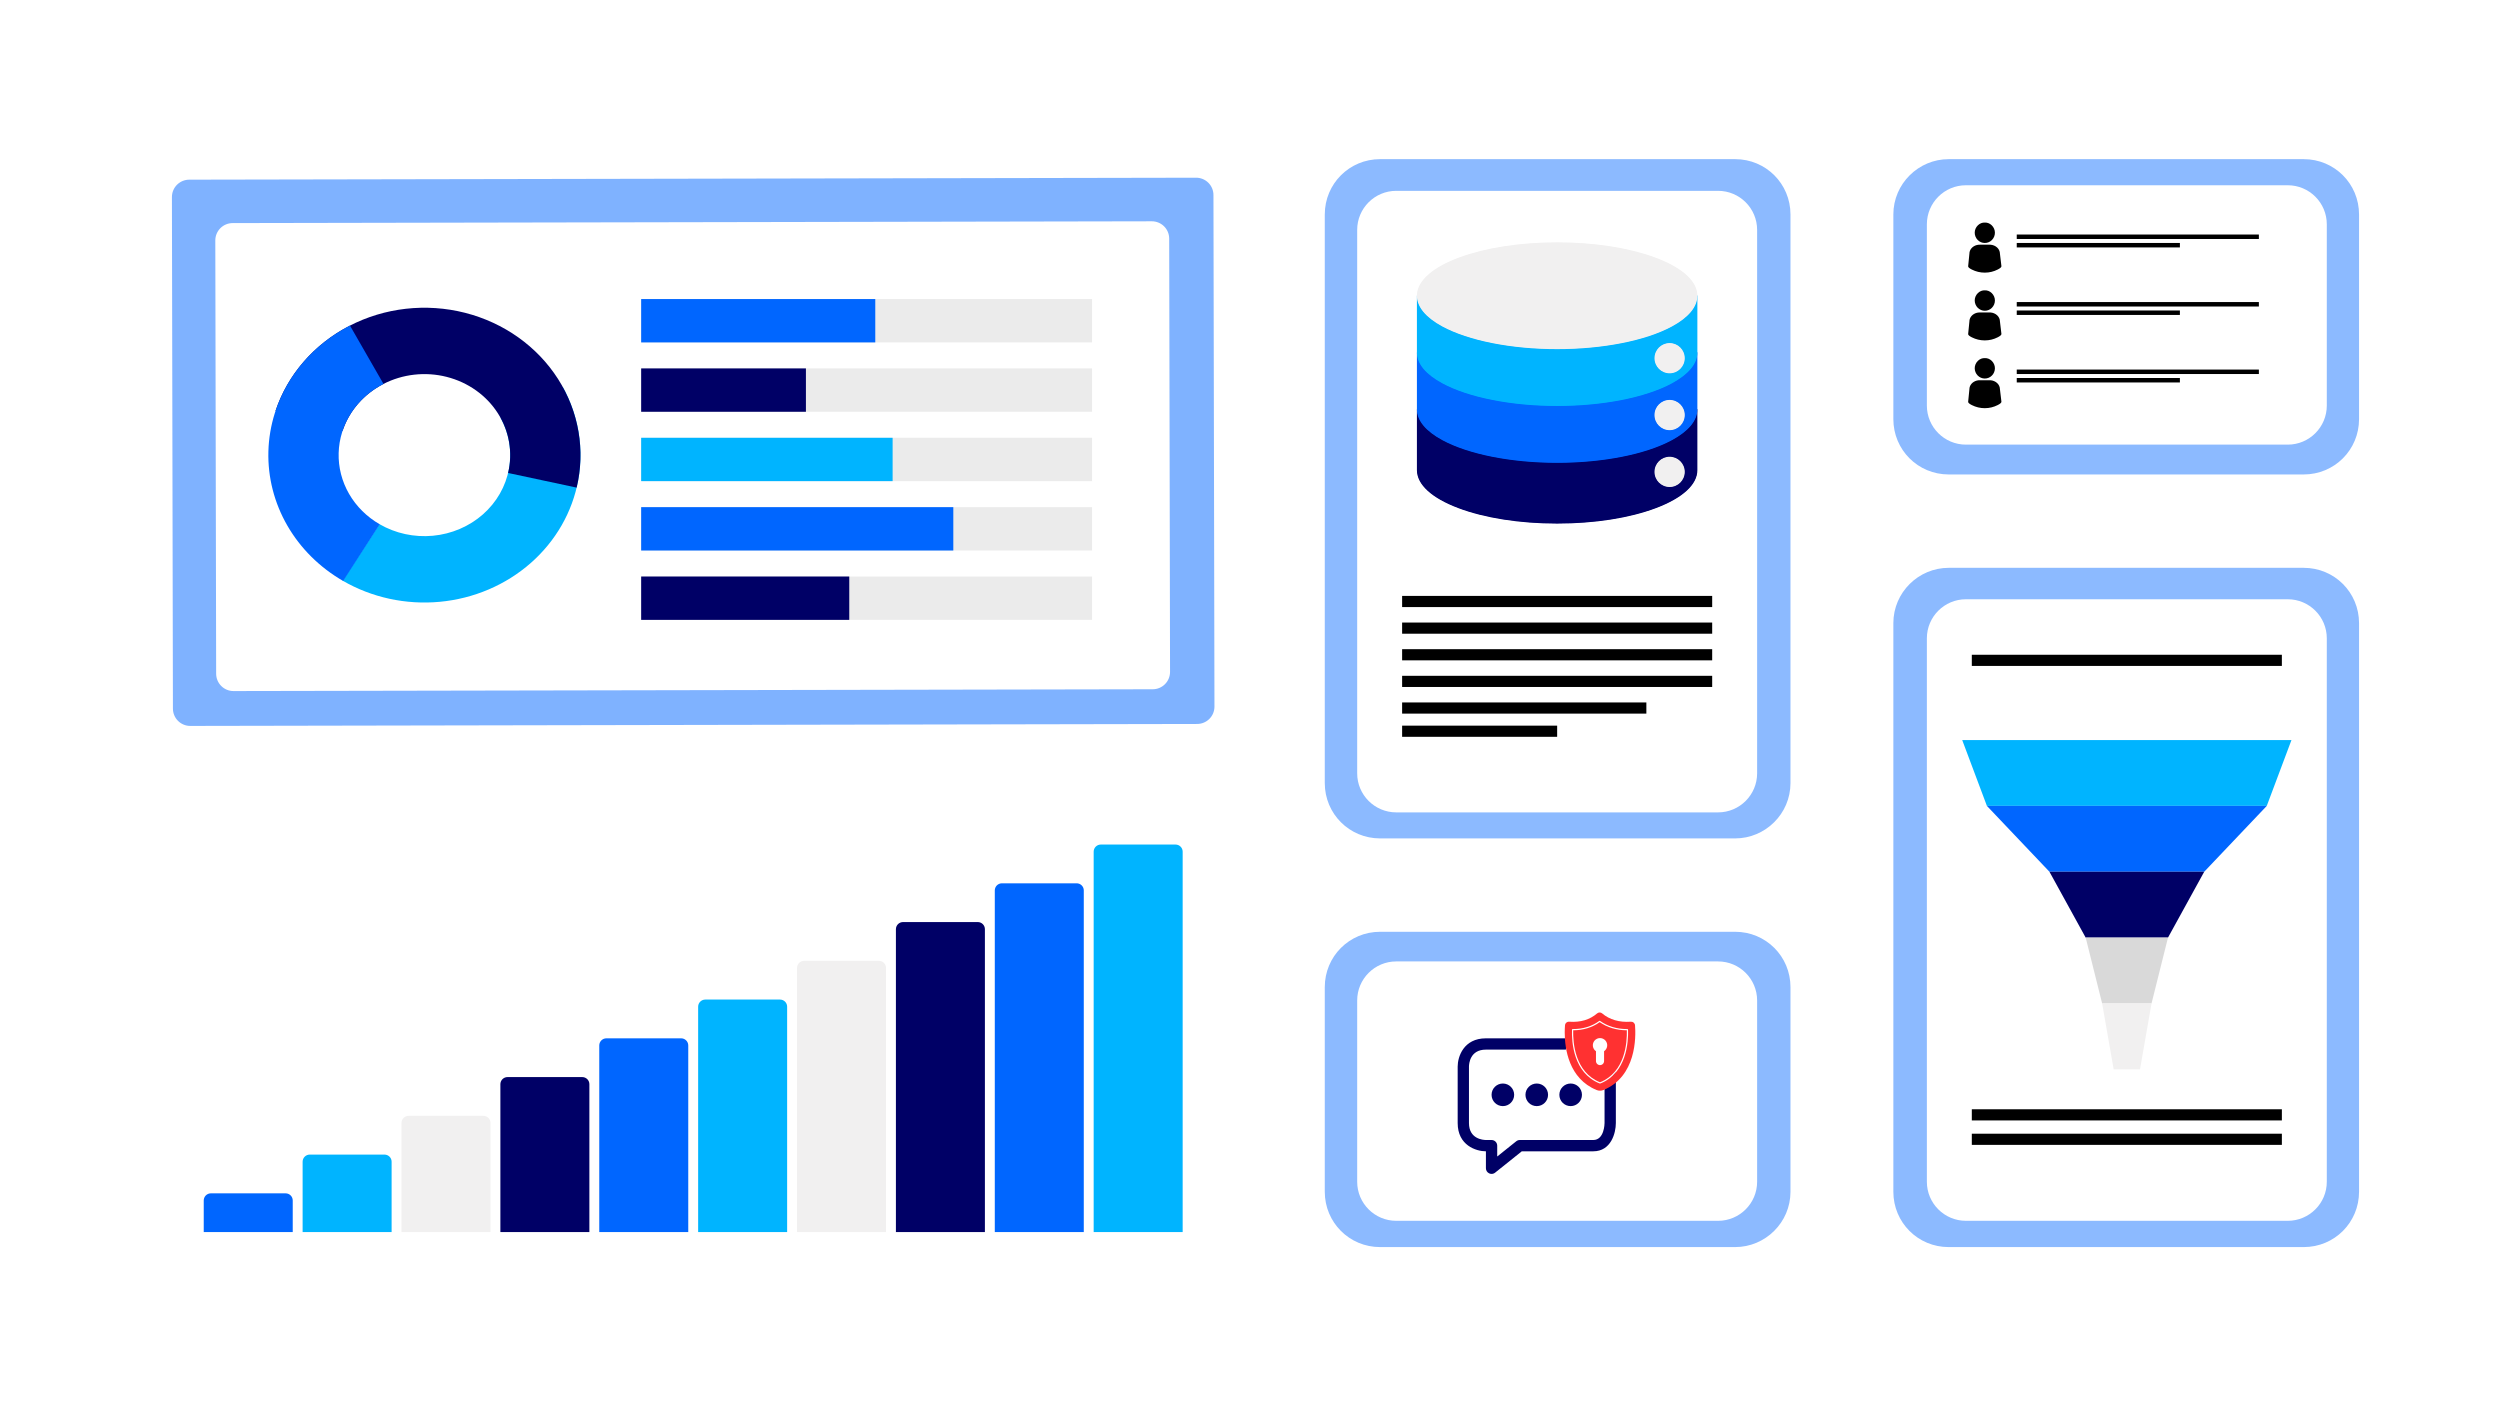 <svg xmlns="http://www.w3.org/2000/svg" xmlns:xlink="http://www.w3.org/1999/xlink" width="2240" zoomAndPan="magnify" viewBox="0 0 1680 945" height="1260" preserveAspectRatio="xMidYMid meet" version="1.0"><defs><filter x="0%" y="0%" width="100%" height="100%" id="7d748d509e"><feColorMatrix values="0 0 0 0 1 0 0 0 0 1 0 0 0 0 1 0 0 0 1 0" color-interpolation-filters="sRGB"/></filter><clipPath id="a9e053d5d0"><path d="M 115.426 119.395 L 815.926 119.395 L 815.926 487.645 L 115.426 487.645 Z M 115.426 119.395 " clip-rule="nonzero"/></clipPath><mask id="1dbb134d1a"><g filter="url(#7d748d509e)"><rect x="-168" width="2016" fill="#000000" y="-94.5" height="1134" fill-opacity="0.45"/></g></mask><clipPath id="5505854792"><path d="M 2.035 2.949 L 316 2.949 L 316 460 L 2.035 460 Z M 2.035 2.949 " clip-rule="nonzero"/></clipPath><clipPath id="e2f17ab21c"><path d="M 2.035 522 L 316 522 L 316 734.195 L 2.035 734.195 Z M 2.035 522 " clip-rule="nonzero"/></clipPath><clipPath id="e8bcbbe1fa"><path d="M 384 277 L 697.285 277 L 697.285 734.195 L 384 734.195 Z M 384 277 " clip-rule="nonzero"/></clipPath><clipPath id="5e17236b83"><path d="M 384 2.949 L 697.285 2.949 L 697.285 215 L 384 215 Z M 384 2.949 " clip-rule="nonzero"/></clipPath><clipPath id="69af751c8a"><rect x="0" width="700" y="0" height="737"/></clipPath><clipPath id="12e6f6099a"><path d="M 912 128 L 1180.785 128 L 1180.785 546 L 912 546 Z M 912 128 " clip-rule="nonzero"/></clipPath><clipPath id="d9286b0788"><path d="M 938.277 128.242 L 1154.535 128.242 C 1169.031 128.242 1180.785 139.996 1180.785 154.492 L 1180.785 519.672 C 1180.785 534.168 1169.031 545.922 1154.535 545.922 L 938.277 545.922 C 923.781 545.922 912.027 534.168 912.027 519.672 L 912.027 154.492 C 912.027 139.996 923.781 128.242 938.277 128.242 Z M 938.277 128.242 " clip-rule="nonzero"/></clipPath><clipPath id="2981e3835b"><path d="M 1294 402 L 1563.609 402 L 1563.609 820.535 L 1294 820.535 Z M 1294 402 " clip-rule="nonzero"/></clipPath><clipPath id="d9d5a8aac6"><path d="M 1321.105 402.703 L 1537.359 402.703 C 1551.859 402.703 1563.609 414.457 1563.609 428.953 L 1563.609 794.137 C 1563.609 808.633 1551.859 820.387 1537.359 820.387 L 1321.105 820.387 C 1306.609 820.387 1294.855 808.633 1294.855 794.137 L 1294.855 428.953 C 1294.855 414.457 1306.609 402.703 1321.105 402.703 Z M 1321.105 402.703 " clip-rule="nonzero"/></clipPath><clipPath id="454886789a"><path d="M 912.027 646.082 L 1180.973 646.082 L 1180.973 820.387 L 912.027 820.387 Z M 912.027 646.082 " clip-rule="nonzero"/></clipPath><clipPath id="fb2387f0cd"><path d="M 938.277 646.082 L 1154.535 646.082 C 1169.031 646.082 1180.785 657.836 1180.785 672.332 L 1180.785 794.137 C 1180.785 808.633 1169.031 820.387 1154.535 820.387 L 938.277 820.387 C 923.781 820.387 912.027 808.633 912.027 794.137 L 912.027 672.332 C 912.027 657.836 923.781 646.082 938.277 646.082 Z M 938.277 646.082 " clip-rule="nonzero"/></clipPath><clipPath id="1e44c7898a"><path d="M 1294.855 124.492 L 1563.801 124.492 L 1563.801 298.793 L 1294.855 298.793 Z M 1294.855 124.492 " clip-rule="nonzero"/></clipPath><clipPath id="4635cf7ced"><path d="M 1321.105 124.492 L 1537.359 124.492 C 1551.859 124.492 1563.609 136.246 1563.609 150.742 L 1563.609 272.543 C 1563.609 287.043 1551.859 298.793 1537.359 298.793 L 1321.105 298.793 C 1306.609 298.793 1294.855 287.043 1294.855 272.543 L 1294.855 150.742 C 1294.855 136.246 1306.609 124.492 1321.105 124.492 Z M 1321.105 124.492 " clip-rule="nonzero"/></clipPath><clipPath id="1d66de9eae"><path d="M 952.16 274 L 1140.41 274 L 1140.41 351.852 L 952.16 351.852 Z M 952.16 274 " clip-rule="nonzero"/></clipPath><clipPath id="691ba5c86f"><path d="M 952.16 275 L 1140.41 275 L 1140.41 351.852 L 952.16 351.852 Z M 952.16 275 " clip-rule="nonzero"/></clipPath><clipPath id="df378efd75"><path d="M 952.16 236 L 1140.41 236 L 1140.41 312 L 952.16 312 Z M 952.16 236 " clip-rule="nonzero"/></clipPath><clipPath id="418865024f"><path d="M 952.16 236 L 1140.41 236 L 1140.41 311 L 952.16 311 Z M 952.16 236 " clip-rule="nonzero"/></clipPath><clipPath id="bf39e15931"><path d="M 952.16 198 L 1140.41 198 L 1140.41 273 L 952.16 273 Z M 952.16 198 " clip-rule="nonzero"/></clipPath><clipPath id="a67a4b4384"><path d="M 952.16 162.852 L 1140.41 162.852 L 1140.41 328 L 952.16 328 Z M 952.16 162.852 " clip-rule="nonzero"/></clipPath><clipPath id="efd7a4f35b"><path d="M 952.16 163 L 1140.41 163 L 1140.41 327 L 952.16 327 Z M 952.16 163 " clip-rule="nonzero"/></clipPath><clipPath id="f7a6fa901c"><path d="M 136.91 801.926 L 196.715 801.926 L 196.715 827.969 L 136.91 827.969 Z M 136.91 801.926 " clip-rule="nonzero"/></clipPath><clipPath id="7c7ede7fe4"><path d="M 203.359 775.883 L 263.164 775.883 L 263.164 827.969 L 203.359 827.969 Z M 203.359 775.883 " clip-rule="nonzero"/></clipPath><clipPath id="f9980d02dd"><path d="M 269.809 749.84 L 329.613 749.84 L 329.613 827.969 L 269.809 827.969 Z M 269.809 749.84 " clip-rule="nonzero"/></clipPath><clipPath id="31a14f628e"><path d="M 336.258 723.797 L 396.059 723.797 L 396.059 827.969 L 336.258 827.969 Z M 336.258 723.797 " clip-rule="nonzero"/></clipPath><clipPath id="455a619ca1"><path d="M 402.703 697.754 L 462.508 697.754 L 462.508 827.969 L 402.703 827.969 Z M 402.703 697.754 " clip-rule="nonzero"/></clipPath><clipPath id="f5f319f2a0"><path d="M 469.152 671.707 L 528.957 671.707 L 528.957 827.969 L 469.152 827.969 Z M 469.152 671.707 " clip-rule="nonzero"/></clipPath><clipPath id="8a7401af48"><path d="M 535.602 645.664 L 595.406 645.664 L 595.406 827.969 L 535.602 827.969 Z M 535.602 645.664 " clip-rule="nonzero"/></clipPath><clipPath id="0a93edbf25"><path d="M 602.051 619.621 L 661.852 619.621 L 661.852 827.969 L 602.051 827.969 Z M 602.051 619.621 " clip-rule="nonzero"/></clipPath><clipPath id="7027d5f5f7"><path d="M 668.5 593.578 L 728.301 593.578 L 728.301 827.969 L 668.5 827.969 Z M 668.5 593.578 " clip-rule="nonzero"/></clipPath><clipPath id="6455763c60"><path d="M 734.945 567.535 L 794.75 567.535 L 794.75 827.969 L 734.945 827.969 Z M 734.945 567.535 " clip-rule="nonzero"/></clipPath><clipPath id="1537e28ed7"><path d="M 1327 149.465 L 1341 149.465 L 1341 164 L 1327 164 Z M 1327 149.465 " clip-rule="nonzero"/></clipPath><clipPath id="17e7a03a95"><path d="M 1322.535 164 L 1345 164 L 1345 183.215 L 1322.535 183.215 Z M 1322.535 164 " clip-rule="nonzero"/></clipPath><clipPath id="d83c8ed3d6"><path d="M 1327 195.008 L 1341 195.008 L 1341 209 L 1327 209 Z M 1327 195.008 " clip-rule="nonzero"/></clipPath><clipPath id="e5649cdf67"><path d="M 1322.535 209 L 1345 209 L 1345 228.758 L 1322.535 228.758 Z M 1322.535 209 " clip-rule="nonzero"/></clipPath><clipPath id="1a805dd2d9"><path d="M 1327 240.547 L 1341 240.547 L 1341 255 L 1327 255 Z M 1327 240.547 " clip-rule="nonzero"/></clipPath><clipPath id="348b2862f1"><path d="M 1322.535 255 L 1345 255 L 1345 274.297 L 1322.535 274.297 Z M 1322.535 255 " clip-rule="nonzero"/></clipPath><clipPath id="a931804438"><path d="M 979.5 697.754 L 1086 697.754 L 1086 788.504 L 979.5 788.504 Z M 979.5 697.754 " clip-rule="nonzero"/></clipPath><clipPath id="aaae3cf8fb"><path d="M 1052 681 L 1097 681 L 1097 729 L 1052 729 Z M 1052 681 " clip-rule="nonzero"/></clipPath><clipPath id="a6afd67e5c"><path d="M 1052.922 729.398 L 1051.609 682.078 L 1096.148 680.844 L 1097.457 728.164 Z M 1052.922 729.398 " clip-rule="nonzero"/></clipPath><clipPath id="202c7a1181"><path d="M 1052.266 705.746 C 1052.332 708.113 1053.293 710.367 1054.957 712.047 L 1068.965 726.211 C 1070.605 727.867 1072.855 728.77 1075.188 728.707 C 1077.516 728.641 1079.715 727.613 1081.258 725.871 L 1094.461 710.953 C 1096.031 709.184 1096.867 706.879 1096.801 704.512 C 1096.738 702.148 1095.773 699.895 1094.109 698.211 L 1080.102 684.051 C 1078.465 682.391 1076.211 681.488 1073.883 681.555 C 1071.551 681.617 1069.352 682.645 1067.809 684.391 L 1054.605 699.305 C 1053.035 701.078 1052.199 703.379 1052.266 705.746 Z M 1052.266 705.746 " clip-rule="nonzero"/></clipPath><clipPath id="90ce53b11a"><path d="M 1051.504 680.055 L 1099 680.055 L 1099 733 L 1051.504 733 Z M 1051.504 680.055 " clip-rule="nonzero"/></clipPath></defs><rect x="-168" width="2016" fill="#ffffff" y="-94.5" height="1134" fill-opacity="1"/><rect x="-168" width="2016" fill="#ffffff" y="-94.5" height="1134" fill-opacity="1"/><g clip-path="url(#a9e053d5d0)"><path fill="#0066ff" d="M 127.16 120.742 L 803.766 119.418 C 804.531 119.418 805.289 119.488 806.043 119.637 C 806.793 119.785 807.52 120.004 808.227 120.297 C 808.938 120.59 809.609 120.945 810.246 121.371 C 810.883 121.793 811.473 122.277 812.016 122.816 C 812.555 123.355 813.039 123.941 813.465 124.578 C 813.895 125.215 814.254 125.883 814.547 126.59 C 814.84 127.297 815.062 128.027 815.215 128.777 C 815.367 129.527 815.441 130.285 815.441 131.047 L 816.113 474.828 C 816.117 475.59 816.043 476.348 815.895 477.102 C 815.746 477.852 815.527 478.582 815.238 479.289 C 814.945 479.996 814.586 480.668 814.164 481.305 C 813.738 481.941 813.258 482.531 812.719 483.074 C 812.18 483.613 811.59 484.098 810.953 484.527 C 810.32 484.953 809.648 485.312 808.941 485.605 C 808.234 485.902 807.508 486.125 806.758 486.273 C 806.008 486.426 805.25 486.5 804.484 486.504 L 127.879 487.824 C 127.113 487.828 126.355 487.754 125.605 487.605 C 124.852 487.457 124.125 487.238 123.418 486.945 C 122.707 486.656 122.035 486.297 121.398 485.875 C 120.762 485.449 120.172 484.969 119.629 484.43 C 119.09 483.887 118.605 483.301 118.18 482.664 C 117.75 482.031 117.391 481.359 117.098 480.652 C 116.805 479.945 116.582 479.219 116.43 478.469 C 116.277 477.719 116.203 476.961 116.203 476.195 L 115.531 132.418 C 115.527 131.652 115.602 130.895 115.75 130.145 C 115.898 129.391 116.117 128.664 116.406 127.957 C 116.699 127.25 117.059 126.574 117.48 125.938 C 117.906 125.301 118.387 124.711 118.926 124.172 C 119.465 123.629 120.055 123.145 120.691 122.719 C 121.324 122.293 121.996 121.93 122.703 121.637 C 123.41 121.344 124.137 121.121 124.887 120.969 C 125.637 120.82 126.395 120.742 127.16 120.742 Z M 127.16 120.742 " fill-opacity="0.5" fill-rule="nonzero"/></g><path fill="#ffffff" d="M 156.316 149.914 L 774.023 148.707 C 774.789 148.707 775.547 148.777 776.297 148.926 C 777.047 149.074 777.777 149.293 778.484 149.586 C 779.191 149.875 779.863 150.234 780.5 150.66 C 781.137 151.082 781.727 151.562 782.27 152.105 C 782.812 152.645 783.297 153.23 783.723 153.867 C 784.148 154.504 784.508 155.172 784.805 155.879 C 785.098 156.586 785.32 157.312 785.469 158.066 C 785.621 158.816 785.695 159.574 785.699 160.336 L 786.27 451.508 C 786.27 452.273 786.195 453.031 786.047 453.781 C 785.902 454.531 785.68 455.262 785.391 455.969 C 785.098 456.676 784.742 457.348 784.316 457.984 C 783.895 458.621 783.41 459.211 782.871 459.754 C 782.332 460.297 781.742 460.781 781.109 461.207 C 780.473 461.633 779.801 461.992 779.094 462.289 C 778.391 462.582 777.66 462.805 776.91 462.953 C 776.16 463.105 775.402 463.184 774.637 463.184 L 156.93 464.391 C 156.164 464.391 155.406 464.32 154.656 464.172 C 153.906 464.023 153.176 463.805 152.469 463.512 C 151.762 463.223 151.09 462.863 150.453 462.438 C 149.816 462.016 149.227 461.535 148.684 460.992 C 148.141 460.453 147.656 459.867 147.23 459.23 C 146.805 458.594 146.445 457.926 146.152 457.219 C 145.855 456.512 145.633 455.785 145.484 455.035 C 145.332 454.281 145.258 453.527 145.254 452.762 L 144.688 161.59 C 144.684 160.824 144.758 160.066 144.906 159.316 C 145.055 158.566 145.273 157.836 145.562 157.129 C 145.855 156.422 146.215 155.75 146.637 155.113 C 147.062 154.477 147.543 153.887 148.082 153.344 C 148.621 152.801 149.211 152.316 149.844 151.891 C 150.48 151.465 151.152 151.105 151.859 150.809 C 152.566 150.516 153.293 150.293 154.043 150.145 C 154.793 149.992 155.551 149.918 156.316 149.914 Z M 156.316 149.914 " fill-opacity="1" fill-rule="nonzero"/><path fill="#00b4ff" d="M 378.195 260.039 C 388.812 279.262 392.457 301.242 388.57 322.613 C 384.684 343.98 373.48 363.555 356.684 378.328 C 339.883 393.105 318.414 402.27 295.57 404.41 C 272.727 406.555 249.77 401.559 230.223 390.191 L 254.98 352.211 C 265.727 358.457 278.348 361.203 290.902 360.027 C 303.461 358.848 315.262 353.812 324.496 345.688 C 333.73 337.566 339.887 326.805 342.023 315.062 C 344.16 303.316 342.156 291.23 336.32 280.664 Z M 378.195 260.039 " fill-opacity="1" fill-rule="nonzero"/><path fill="#000066" d="M 185.145 276.164 C 193.258 251.773 211.039 231.289 234.773 218.996 C 258.508 206.703 286.359 203.555 312.496 210.203 C 338.633 216.859 361.035 232.797 375.016 254.691 C 388.996 276.582 393.469 302.734 387.504 327.672 L 341.438 317.84 C 344.719 304.133 342.258 289.758 334.574 277.727 C 326.887 265.691 314.574 256.93 300.207 253.273 C 285.84 249.617 270.531 251.348 257.484 258.105 C 244.438 264.863 234.664 276.121 230.203 289.531 Z M 185.145 276.164 " fill-opacity="1" fill-rule="nonzero"/><path fill="#0066ff" d="M 230.582 390.402 C 214.848 381.336 201.926 368.516 193.109 353.23 C 184.289 337.945 179.895 320.738 180.359 303.34 C 180.828 285.938 186.141 268.961 195.762 254.117 C 205.387 239.273 218.984 227.09 235.18 218.785 L 257.707 257.988 C 248.805 262.555 241.328 269.25 236.039 277.41 C 230.75 285.57 227.828 294.902 227.574 304.469 C 227.316 314.031 229.734 323.492 234.578 331.891 C 239.426 340.293 246.531 347.34 255.18 352.324 Z M 230.582 390.402 " fill-opacity="1" fill-rule="nonzero"/><path fill="#d9d9d9" d="M 430.867 200.965 L 733.852 200.965 L 733.852 230.098 L 430.867 230.098 Z M 430.867 200.965 " fill-opacity="0.5" fill-rule="nonzero"/><path fill="#0066ff" d="M 430.867 200.965 L 588.188 200.965 L 588.188 230.098 L 430.867 230.098 Z M 430.867 200.965 " fill-opacity="1" fill-rule="nonzero"/><path fill="#d9d9d9" d="M 430.867 247.578 L 733.852 247.578 L 733.852 276.711 L 430.867 276.711 Z M 430.867 247.578 " fill-opacity="0.5" fill-rule="nonzero"/><path fill="#000066" d="M 430.867 247.578 L 541.574 247.578 L 541.574 276.711 L 430.867 276.711 Z M 430.867 247.578 " fill-opacity="1" fill-rule="nonzero"/><path fill="#d9d9d9" d="M 430.867 294.191 L 733.852 294.191 L 733.852 323.324 L 430.867 323.324 Z M 430.867 294.191 " fill-opacity="0.5" fill-rule="nonzero"/><path fill="#00b4ff" d="M 430.867 294.191 L 599.84 294.191 L 599.84 323.324 L 430.867 323.324 Z M 430.867 294.191 " fill-opacity="1" fill-rule="nonzero"/><path fill="#d9d9d9" d="M 430.867 340.805 L 733.852 340.805 L 733.852 369.938 L 430.867 369.938 Z M 430.867 340.805 " fill-opacity="0.5" fill-rule="nonzero"/><path fill="#0066ff" d="M 430.867 340.805 L 640.625 340.805 L 640.625 369.938 L 430.867 369.938 Z M 430.867 340.805 " fill-opacity="1" fill-rule="nonzero"/><path fill="#d9d9d9" d="M 430.867 387.418 L 733.852 387.418 L 733.852 416.551 L 430.867 416.551 Z M 430.867 387.418 " fill-opacity="0.5" fill-rule="nonzero"/><path fill="#000066" d="M 430.867 387.418 L 570.707 387.418 L 570.707 416.551 L 430.867 416.551 Z M 430.867 387.418 " fill-opacity="1" fill-rule="nonzero"/><g mask="url(#1dbb134d1a)"><g transform="matrix(1, 0, 0, 1, 888, 104)"><g clip-path="url(#69af751c8a)"><g clip-path="url(#5505854792)"><path fill="#0066ff" d="M 278.008 459.414 L 39.445 459.414 C 18.781 459.414 2.25 442.883 2.25 422.219 L 2.25 40.141 C 2.25 19.477 18.781 2.949 39.445 2.949 L 278.008 2.949 C 298.672 2.949 315.203 19.477 315.203 40.141 L 315.203 422.219 C 315.203 442.883 298.297 459.414 278.008 459.414 Z M 278.008 459.414 " fill-opacity="1" fill-rule="nonzero"/></g><g clip-path="url(#e2f17ab21c)"><path fill="#0066ff" d="M 278.008 734.043 L 39.445 734.043 C 18.781 734.043 2.25 717.516 2.25 696.852 L 2.25 559.348 C 2.25 538.684 18.781 522.156 39.445 522.156 L 278.008 522.156 C 298.672 522.156 315.203 538.684 315.203 559.348 L 315.203 696.852 C 315.203 717.516 298.297 734.043 278.008 734.043 Z M 278.008 734.043 " fill-opacity="1" fill-rule="nonzero"/></g><g clip-path="url(#e8bcbbe1fa)"><path fill="#0066ff" d="M 421.523 277.578 L 660.09 277.578 C 680.75 277.578 697.281 294.109 697.281 314.773 L 697.281 696.852 C 697.281 717.516 680.75 734.043 660.09 734.043 L 421.523 734.043 C 400.859 734.043 384.332 717.516 384.332 696.852 L 384.332 314.773 C 384.328 294.109 401.234 277.578 421.523 277.578 Z M 421.523 277.578 " fill-opacity="1" fill-rule="nonzero"/></g><g clip-path="url(#5e17236b83)"><path fill="#0066ff" d="M 421.523 2.949 L 660.09 2.949 C 680.75 2.949 697.281 19.477 697.281 40.141 L 697.281 177.645 C 697.281 198.309 680.75 214.836 660.09 214.836 L 421.523 214.836 C 400.859 214.836 384.332 198.309 384.332 177.645 L 384.332 40.141 C 384.328 19.477 401.234 2.949 421.523 2.949 Z M 421.523 2.949 " fill-opacity="1" fill-rule="nonzero"/></g></g></g></g><g clip-path="url(#12e6f6099a)"><g clip-path="url(#d9286b0788)"><path fill="#ffffff" d="M 912.027 128.242 L 1180.785 128.242 L 1180.785 546.07 L 912.027 546.07 Z M 912.027 128.242 " fill-opacity="1" fill-rule="nonzero"/></g></g><g clip-path="url(#2981e3835b)"><g clip-path="url(#d9d5a8aac6)"><path fill="#ffffff" d="M 1294.855 402.703 L 1563.609 402.703 L 1563.609 820.535 L 1294.855 820.535 Z M 1294.855 402.703 " fill-opacity="1" fill-rule="nonzero"/></g></g><g clip-path="url(#454886789a)"><g clip-path="url(#fb2387f0cd)"><path fill="#ffffff" d="M 912.027 646.082 L 1180.973 646.082 L 1180.973 820.387 L 912.027 820.387 Z M 912.027 646.082 " fill-opacity="1" fill-rule="nonzero"/></g></g><g clip-path="url(#1e44c7898a)"><g clip-path="url(#4635cf7ced)"><path fill="#ffffff" d="M 1294.855 124.492 L 1563.801 124.492 L 1563.801 298.793 L 1294.855 298.793 Z M 1294.855 124.492 " fill-opacity="1" fill-rule="nonzero"/></g></g><g clip-path="url(#1d66de9eae)"><path fill="#000066" d="M 1046.398 351.852 C 1021.273 351.852 997.648 348.145 979.875 341.414 C 962.008 334.645 952.168 325.609 952.164 315.973 L 952.164 275.145 C 952.164 274.977 952.301 274.844 952.465 274.844 C 952.633 274.844 952.77 274.977 952.77 275.145 C 952.77 282.383 958.586 289.352 969.598 295.289 C 987.145 304.766 1015.855 310.422 1046.398 310.422 C 1076.941 310.422 1105.652 304.766 1123.199 295.289 C 1134.211 289.352 1140.031 282.383 1140.031 275.145 C 1140.031 274.977 1140.164 274.844 1140.332 274.844 C 1140.496 274.844 1140.633 274.977 1140.633 275.145 L 1140.633 315.973 C 1140.629 325.609 1130.789 334.645 1112.922 341.414 C 1095.148 348.145 1071.523 351.852 1046.398 351.852 Z M 1121.984 307.559 C 1116.719 307.559 1112.434 311.84 1112.434 317.105 C 1112.434 322.371 1116.719 326.656 1121.984 326.656 C 1127.25 326.656 1131.535 322.371 1131.535 317.105 C 1131.535 311.84 1127.25 307.559 1121.984 307.559 Z M 1121.984 307.559 " fill-opacity="1" fill-rule="nonzero"/></g><g clip-path="url(#691ba5c86f)"><path fill="#000066" d="M 1123.344 295.555 C 1106.355 304.727 1078.227 310.723 1046.398 310.723 C 1014.57 310.723 986.441 304.727 969.453 295.555 C 958.746 289.781 952.465 282.742 952.465 275.145 L 952.465 315.973 L 952.469 315.973 C 952.469 335.621 994.523 351.551 1046.398 351.551 C 1098.273 351.551 1140.328 335.621 1140.332 315.973 L 1140.332 275.145 C 1140.332 282.742 1134.051 289.781 1123.344 295.555 Z M 1121.984 326.957 C 1116.543 326.957 1112.133 322.547 1112.133 317.105 C 1112.133 311.668 1116.543 307.258 1121.984 307.258 C 1127.426 307.258 1131.836 311.668 1131.836 317.105 C 1131.836 322.547 1127.426 326.957 1121.984 326.957 Z M 1121.984 326.957 " fill-opacity="1" fill-rule="nonzero"/></g><g clip-path="url(#df378efd75)"><path fill="#0066ff" d="M 1046.398 311.023 C 1015.758 311.023 986.941 305.34 969.312 295.82 C 958.094 289.77 952.164 282.621 952.164 275.145 L 952.164 236.941 C 952.164 236.773 952.301 236.641 952.465 236.641 C 952.633 236.641 952.77 236.773 952.77 236.941 C 952.77 244.18 958.586 251.148 969.598 257.086 C 987.145 266.562 1015.855 272.219 1046.398 272.219 C 1076.941 272.219 1105.652 266.562 1123.199 257.086 C 1134.211 251.148 1140.031 244.18 1140.031 236.941 C 1140.031 236.773 1140.164 236.641 1140.332 236.641 C 1140.496 236.641 1140.633 236.773 1140.633 236.941 L 1140.633 275.145 C 1140.633 282.621 1134.703 289.77 1123.488 295.82 C 1105.855 305.34 1077.039 311.023 1046.398 311.023 Z M 1121.984 269.355 C 1116.719 269.355 1112.434 273.637 1112.434 278.902 C 1112.434 284.168 1116.719 288.453 1121.984 288.453 C 1127.25 288.453 1131.535 284.168 1131.535 278.902 C 1131.535 273.637 1127.25 269.355 1121.984 269.355 Z M 1121.984 269.355 " fill-opacity="1" fill-rule="nonzero"/></g><g clip-path="url(#418865024f)"><path fill="#0066ff" d="M 1123.344 257.352 C 1106.355 266.523 1078.227 272.52 1046.398 272.52 C 1014.57 272.52 986.441 266.523 969.453 257.352 C 958.746 251.574 952.465 244.539 952.465 236.941 L 952.465 275.145 C 952.465 282.742 958.746 289.781 969.453 295.555 C 986.441 304.727 1014.57 310.723 1046.398 310.723 C 1078.227 310.723 1106.355 304.727 1123.344 295.555 C 1134.051 289.781 1140.332 282.742 1140.332 275.145 L 1140.332 236.941 C 1140.332 244.539 1134.051 251.574 1123.344 257.352 Z M 1121.984 288.754 C 1116.543 288.754 1112.133 284.344 1112.133 278.902 C 1112.133 273.465 1116.543 269.055 1121.984 269.055 C 1127.426 269.055 1131.836 273.465 1131.836 278.902 C 1131.836 284.344 1127.426 288.754 1121.984 288.754 Z M 1121.984 288.754 " fill-opacity="1" fill-rule="nonzero"/></g><g clip-path="url(#bf39e15931)"><path fill="#00b4ff" d="M 1046.398 272.82 C 1015.758 272.82 986.941 267.137 969.312 257.617 C 958.094 251.566 952.164 244.418 952.164 236.941 L 952.164 198.738 C 952.164 198.57 952.301 198.438 952.465 198.438 C 952.633 198.438 952.77 198.57 952.77 198.738 C 952.77 205.977 958.586 212.945 969.598 218.883 C 987.145 228.359 1015.855 234.016 1046.398 234.016 C 1076.941 234.016 1105.652 228.359 1123.199 218.883 C 1134.211 212.945 1140.031 205.977 1140.031 198.738 C 1140.031 198.57 1140.164 198.438 1140.332 198.438 C 1140.496 198.438 1140.633 198.57 1140.633 198.738 L 1140.633 236.941 C 1140.633 244.418 1134.703 251.566 1123.488 257.617 C 1105.855 267.137 1077.039 272.82 1046.398 272.82 Z M 1121.984 231.152 C 1116.719 231.152 1112.434 235.434 1112.434 240.699 C 1112.434 245.965 1116.719 250.25 1121.984 250.25 C 1127.25 250.25 1131.535 245.965 1131.535 240.699 C 1131.535 235.434 1127.25 231.152 1121.984 231.152 Z M 1121.984 231.152 " fill-opacity="1" fill-rule="nonzero"/><path fill="#00b4ff" d="M 1123.344 219.148 C 1106.355 228.32 1078.227 234.316 1046.398 234.316 C 1014.57 234.316 986.441 228.32 969.453 219.148 C 958.746 213.371 952.465 206.336 952.465 198.738 L 952.465 236.941 C 952.465 244.539 958.746 251.574 969.453 257.352 C 986.441 266.523 1014.57 272.52 1046.398 272.52 C 1078.227 272.52 1106.355 266.523 1123.344 257.352 C 1134.051 251.574 1140.332 244.539 1140.332 236.941 L 1140.332 198.738 C 1140.332 206.336 1134.051 213.371 1123.344 219.148 Z M 1121.984 250.551 C 1116.543 250.551 1112.133 246.141 1112.133 240.699 C 1112.133 235.262 1116.543 230.852 1121.984 230.852 C 1127.426 230.852 1131.836 235.262 1131.836 240.699 C 1131.836 246.141 1127.426 250.551 1121.984 250.551 Z M 1121.984 250.551 " fill-opacity="1" fill-rule="nonzero"/></g><g clip-path="url(#a67a4b4384)"><path fill="#f1f0f0" d="M 1121.984 327.262 C 1116.387 327.262 1111.832 322.707 1111.832 317.105 C 1111.832 311.508 1116.387 306.953 1121.984 306.953 C 1127.582 306.953 1132.137 311.508 1132.137 317.105 C 1132.137 322.707 1127.582 327.262 1121.984 327.262 Z M 1121.984 289.059 C 1116.387 289.059 1111.832 284.504 1111.832 278.902 C 1111.832 273.305 1116.387 268.75 1121.984 268.75 C 1127.582 268.75 1132.137 273.305 1132.137 278.902 C 1132.137 284.504 1127.582 289.059 1121.984 289.059 Z M 1121.984 250.852 C 1116.387 250.852 1111.832 246.301 1111.832 240.699 C 1111.832 235.102 1116.387 230.547 1121.984 230.547 C 1127.582 230.547 1132.137 235.102 1132.137 240.699 C 1132.137 246.301 1127.582 250.852 1121.984 250.852 Z M 1046.398 234.617 C 1015.758 234.617 986.941 228.934 969.312 219.414 C 958.094 213.363 952.164 206.215 952.164 198.738 C 952.164 198.316 952.18 197.93 952.215 197.551 C 953.008 188.172 963.191 179.422 980.887 172.914 C 998.543 166.426 1021.809 162.852 1046.398 162.852 C 1070.992 162.852 1094.254 166.426 1111.91 172.914 C 1129.605 179.422 1139.789 188.172 1140.582 197.555 C 1140.617 197.926 1140.633 198.316 1140.633 198.738 C 1140.633 206.215 1134.703 213.363 1123.488 219.414 C 1105.855 228.934 1077.039 234.617 1046.398 234.617 Z M 1046.398 234.617 " fill-opacity="1" fill-rule="nonzero"/></g><g clip-path="url(#efd7a4f35b)"><path fill="#f1f0f0" d="M 952.465 198.738 C 952.465 198.348 952.48 197.969 952.516 197.578 C 954.129 178.465 995.547 163.152 1046.398 163.152 C 1097.25 163.152 1138.668 178.465 1140.285 197.578 C 1140.316 197.969 1140.332 198.348 1140.332 198.738 C 1140.332 206.336 1134.051 213.371 1123.344 219.148 C 1106.355 228.32 1078.227 234.316 1046.398 234.316 C 1014.57 234.316 986.441 228.32 969.453 219.148 C 958.746 213.371 952.465 206.336 952.465 198.738 Z M 1121.984 230.848 C 1116.543 230.848 1112.133 235.262 1112.133 240.699 C 1112.133 246.141 1116.543 250.551 1121.984 250.551 C 1127.426 250.551 1131.836 246.141 1131.836 240.699 C 1131.836 235.262 1127.426 230.848 1121.984 230.848 Z M 1121.984 269.055 C 1116.543 269.055 1112.133 273.465 1112.133 278.902 C 1112.133 284.344 1116.543 288.754 1121.984 288.754 C 1127.426 288.754 1131.836 284.344 1131.836 278.902 C 1131.836 273.465 1127.426 269.055 1121.984 269.055 Z M 1121.984 307.258 C 1116.543 307.258 1112.133 311.668 1112.133 317.105 C 1112.133 322.547 1116.543 326.957 1121.984 326.957 C 1127.426 326.957 1131.836 322.547 1131.836 317.105 C 1131.836 311.668 1127.426 307.258 1121.984 307.258 Z M 1121.984 307.258 " fill-opacity="1" fill-rule="nonzero"/></g><path stroke-linecap="butt" transform="matrix(0.75, 0, 0, 0.75, 942.228, 400.455)" fill="none" stroke-linejoin="miter" d="M -0.001 4.998 L 277.811 4.998 " stroke="#000000" stroke-width="10" stroke-opacity="1" stroke-miterlimit="4"/><path stroke-linecap="butt" transform="matrix(0.75, 0, 0, 0.75, 942.228, 418.353)" fill="none" stroke-linejoin="miter" d="M -0.001 4.998 L 277.811 4.998 " stroke="#000000" stroke-width="10" stroke-opacity="1" stroke-miterlimit="4"/><path stroke-linecap="butt" transform="matrix(0.75, 0, 0, 0.75, 942.228, 436.251)" fill="none" stroke-linejoin="miter" d="M -0.001 4.999 L 277.811 4.999 " stroke="#000000" stroke-width="10" stroke-opacity="1" stroke-miterlimit="4"/><path stroke-linecap="butt" transform="matrix(0.75, 0, 0, 0.75, 942.228, 454.149)" fill="none" stroke-linejoin="miter" d="M -0.001 4.999 L 277.811 4.999 " stroke="#000000" stroke-width="10" stroke-opacity="1" stroke-miterlimit="4"/><path stroke-linecap="butt" transform="matrix(0.75, -0, 0, 0.75, 942.228, 472.047)" fill="none" stroke-linejoin="miter" d="M -0.001 5 L 218.837 5 " stroke="#000000" stroke-width="10" stroke-opacity="1" stroke-miterlimit="4"/><path stroke-linecap="butt" transform="matrix(0.75, 0, 0, 0.75, 942.228, 487.638)" fill="none" stroke-linejoin="miter" d="M -0.001 4.998 L 138.905 4.998 " stroke="#000000" stroke-width="10" stroke-opacity="1" stroke-miterlimit="4"/><path fill="#00b4ff" d="M 1318.602 497.309 L 1539.867 497.309 L 1523.273 541.562 L 1335.195 541.562 " fill-opacity="1" fill-rule="nonzero"/><path fill="#0066ff" d="M 1335.195 541.562 L 1523.273 541.562 L 1481.23 585.816 L 1377.234 585.816 " fill-opacity="1" fill-rule="nonzero"/><path fill="#000066" d="M 1377.234 585.816 L 1481.23 585.816 L 1456.891 630.066 L 1401.574 630.066 " fill-opacity="1" fill-rule="nonzero"/><path fill="#d9d9d9" d="M 1401.574 630.066 L 1456.891 630.066 L 1445.828 674.32 L 1412.637 674.32 " fill-opacity="1" fill-rule="nonzero"/><path fill="#f1f0f0" d="M 1412.637 674.32 L 1445.828 674.32 L 1438.086 718.574 L 1420.383 718.574 " fill-opacity="1" fill-rule="nonzero"/><path stroke-linecap="butt" transform="matrix(0.75, 0, 0, 0.75, 1325.055, 440.001)" fill="none" stroke-linejoin="miter" d="M -0 4.999 L 277.812 4.999 " stroke="#000000" stroke-width="10" stroke-opacity="1" stroke-miterlimit="4"/><path stroke-linecap="butt" transform="matrix(0.75, 0, 0, 0.75, 1325.055, 745.429)" fill="none" stroke-linejoin="miter" d="M -0 5.001 L 277.812 5.001 " stroke="#000000" stroke-width="10" stroke-opacity="1" stroke-miterlimit="4"/><path stroke-linecap="butt" transform="matrix(0.75, 0, 0, 0.75, 1325.055, 761.853)" fill="none" stroke-linejoin="miter" d="M -0 4.999 L 277.812 4.999 " stroke="#000000" stroke-width="10" stroke-opacity="1" stroke-miterlimit="4"/><g clip-path="url(#f7a6fa901c)"><path fill="#0066ff" d="M 141.695 801.926 L 191.93 801.926 C 192.246 801.926 192.555 801.957 192.863 802.016 C 193.172 802.078 193.473 802.168 193.762 802.289 C 194.051 802.41 194.328 802.555 194.59 802.73 C 194.852 802.906 195.09 803.105 195.312 803.324 C 195.535 803.547 195.734 803.789 195.91 804.051 C 196.082 804.312 196.23 804.59 196.352 804.879 C 196.473 805.168 196.562 805.469 196.621 805.777 C 196.684 806.082 196.715 806.395 196.715 806.711 L 196.715 827.969 C 196.715 828.281 196.684 828.594 196.621 828.902 C 196.562 829.211 196.473 829.508 196.352 829.797 C 196.23 830.09 196.082 830.363 195.91 830.625 C 195.734 830.887 195.535 831.129 195.312 831.352 C 195.09 831.574 194.852 831.77 194.59 831.945 C 194.328 832.121 194.051 832.27 193.762 832.387 C 193.473 832.508 193.172 832.598 192.863 832.66 C 192.555 832.723 192.246 832.754 191.93 832.754 L 141.695 832.754 C 141.383 832.754 141.07 832.723 140.762 832.66 C 140.453 832.598 140.156 832.508 139.863 832.387 C 139.574 832.27 139.301 832.121 139.039 831.945 C 138.777 831.77 138.535 831.574 138.312 831.352 C 138.09 831.129 137.891 830.887 137.719 830.625 C 137.543 830.363 137.395 830.09 137.277 829.797 C 137.156 829.508 137.066 829.211 137.004 828.902 C 136.941 828.594 136.91 828.281 136.91 827.969 L 136.91 806.711 C 136.91 806.395 136.941 806.082 137.004 805.777 C 137.066 805.469 137.156 805.168 137.277 804.879 C 137.395 804.59 137.543 804.312 137.719 804.051 C 137.891 803.789 138.09 803.547 138.312 803.324 C 138.535 803.105 138.777 802.906 139.039 802.73 C 139.301 802.555 139.574 802.41 139.863 802.289 C 140.156 802.168 140.453 802.078 140.762 802.016 C 141.07 801.957 141.383 801.926 141.695 801.926 Z M 141.695 801.926 " fill-opacity="1" fill-rule="nonzero"/></g><g clip-path="url(#7c7ede7fe4)"><path fill="#00b4ff" d="M 208.145 775.883 L 258.379 775.883 C 258.691 775.883 259.004 775.914 259.312 775.973 C 259.621 776.035 259.918 776.125 260.211 776.246 C 260.5 776.367 260.777 776.512 261.035 776.688 C 261.297 776.863 261.539 777.062 261.762 777.281 C 261.984 777.504 262.184 777.746 262.355 778.008 C 262.531 778.27 262.68 778.543 262.801 778.836 C 262.918 779.125 263.012 779.426 263.07 779.73 C 263.133 780.039 263.164 780.352 263.164 780.664 L 263.164 827.969 C 263.164 828.281 263.133 828.594 263.07 828.902 C 263.012 829.211 262.918 829.508 262.801 829.797 C 262.68 830.09 262.531 830.363 262.355 830.625 C 262.184 830.887 261.984 831.129 261.762 831.352 C 261.539 831.574 261.297 831.77 261.035 831.945 C 260.777 832.121 260.5 832.27 260.211 832.387 C 259.918 832.508 259.621 832.598 259.312 832.66 C 259.004 832.723 258.691 832.754 258.379 832.754 L 208.145 832.754 C 207.828 832.754 207.52 832.723 207.211 832.66 C 206.902 832.598 206.602 832.508 206.312 832.387 C 206.023 832.27 205.746 832.121 205.484 831.945 C 205.227 831.77 204.984 831.574 204.762 831.352 C 204.539 831.129 204.34 830.887 204.168 830.625 C 203.992 830.363 203.844 830.09 203.723 829.797 C 203.605 829.508 203.512 829.211 203.453 828.902 C 203.391 828.594 203.359 828.281 203.359 827.969 L 203.359 780.664 C 203.359 780.352 203.391 780.039 203.453 779.734 C 203.512 779.426 203.605 779.125 203.723 778.836 C 203.844 778.543 203.992 778.27 204.168 778.008 C 204.34 777.746 204.539 777.504 204.762 777.281 C 204.984 777.062 205.227 776.863 205.484 776.688 C 205.746 776.512 206.023 776.367 206.312 776.246 C 206.602 776.125 206.902 776.035 207.211 775.973 C 207.52 775.914 207.828 775.883 208.145 775.883 Z M 208.145 775.883 " fill-opacity="1" fill-rule="nonzero"/></g><g clip-path="url(#f9980d02dd)"><path fill="#f1f0f0" d="M 274.594 749.84 L 324.828 749.84 C 325.141 749.84 325.453 749.867 325.762 749.93 C 326.07 749.992 326.367 750.082 326.656 750.203 C 326.949 750.324 327.223 750.469 327.484 750.645 C 327.746 750.82 327.988 751.016 328.211 751.238 C 328.434 751.461 328.629 751.703 328.805 751.965 C 328.98 752.227 329.129 752.5 329.246 752.793 C 329.367 753.082 329.457 753.383 329.52 753.688 C 329.582 753.996 329.613 754.309 329.613 754.621 L 329.613 827.969 C 329.613 828.281 329.582 828.594 329.52 828.902 C 329.457 829.211 329.367 829.508 329.246 829.797 C 329.129 830.09 328.98 830.363 328.805 830.625 C 328.629 830.887 328.434 831.129 328.211 831.352 C 327.988 831.574 327.746 831.77 327.484 831.945 C 327.223 832.121 326.949 832.27 326.656 832.387 C 326.367 832.508 326.07 832.598 325.762 832.66 C 325.453 832.723 325.141 832.754 324.828 832.754 L 274.594 832.754 C 274.277 832.754 273.969 832.723 273.66 832.66 C 273.352 832.598 273.051 832.508 272.762 832.387 C 272.473 832.27 272.195 832.121 271.934 831.945 C 271.672 831.77 271.43 831.574 271.211 831.352 C 270.988 831.129 270.789 830.887 270.613 830.625 C 270.441 830.363 270.293 830.09 270.172 829.797 C 270.051 829.508 269.961 829.211 269.898 828.902 C 269.84 828.594 269.809 828.281 269.809 827.969 L 269.809 754.621 C 269.809 754.309 269.84 753.996 269.898 753.688 C 269.961 753.383 270.051 753.082 270.172 752.793 C 270.293 752.5 270.441 752.227 270.613 751.965 C 270.789 751.703 270.988 751.461 271.211 751.238 C 271.43 751.016 271.672 750.82 271.934 750.645 C 272.195 750.469 272.473 750.324 272.762 750.203 C 273.051 750.082 273.352 749.992 273.66 749.93 C 273.969 749.867 274.277 749.84 274.594 749.84 Z M 274.594 749.84 " fill-opacity="1" fill-rule="nonzero"/></g><g clip-path="url(#31a14f628e)"><path fill="#000066" d="M 341.039 723.797 L 391.277 723.797 C 391.59 723.797 391.902 723.824 392.211 723.887 C 392.516 723.949 392.816 724.039 393.105 724.16 C 393.398 724.281 393.672 724.426 393.934 724.602 C 394.195 724.777 394.438 724.973 394.66 725.195 C 394.879 725.418 395.078 725.66 395.254 725.922 C 395.43 726.184 395.574 726.457 395.695 726.75 C 395.816 727.039 395.906 727.34 395.969 727.645 C 396.027 727.953 396.059 728.266 396.059 728.578 L 396.059 827.969 C 396.059 828.281 396.027 828.594 395.969 828.902 C 395.906 829.211 395.816 829.508 395.695 829.797 C 395.574 830.09 395.43 830.363 395.254 830.625 C 395.078 830.887 394.879 831.129 394.66 831.352 C 394.438 831.574 394.195 831.77 393.934 831.945 C 393.672 832.121 393.398 832.27 393.105 832.387 C 392.816 832.508 392.516 832.598 392.211 832.66 C 391.902 832.723 391.59 832.754 391.277 832.754 L 341.039 832.754 C 340.727 832.754 340.414 832.723 340.105 832.66 C 339.801 832.598 339.5 832.508 339.211 832.387 C 338.918 832.27 338.645 832.121 338.383 831.945 C 338.121 831.77 337.879 831.574 337.656 831.352 C 337.438 831.129 337.238 830.887 337.062 830.625 C 336.887 830.363 336.742 830.09 336.621 829.797 C 336.5 829.508 336.41 829.211 336.348 828.902 C 336.285 828.594 336.258 828.281 336.258 827.969 L 336.258 728.578 C 336.258 728.266 336.285 727.953 336.348 727.645 C 336.41 727.34 336.5 727.039 336.621 726.75 C 336.742 726.457 336.887 726.184 337.062 725.922 C 337.238 725.66 337.438 725.418 337.656 725.195 C 337.879 724.973 338.121 724.777 338.383 724.602 C 338.645 724.426 338.918 724.281 339.211 724.16 C 339.5 724.039 339.801 723.949 340.105 723.887 C 340.414 723.824 340.727 723.797 341.039 723.797 Z M 341.039 723.797 " fill-opacity="1" fill-rule="nonzero"/></g><g clip-path="url(#455a619ca1)"><path fill="#0066ff" d="M 407.488 697.754 L 457.723 697.754 C 458.039 697.754 458.348 697.781 458.656 697.844 C 458.965 697.906 459.266 697.996 459.555 698.117 C 459.844 698.238 460.121 698.383 460.383 698.559 C 460.645 698.734 460.887 698.93 461.105 699.152 C 461.328 699.375 461.527 699.617 461.703 699.879 C 461.875 700.141 462.023 700.414 462.145 700.707 C 462.266 700.996 462.355 701.293 462.418 701.602 C 462.477 701.91 462.508 702.223 462.508 702.535 L 462.508 827.969 C 462.508 828.281 462.477 828.594 462.418 828.902 C 462.355 829.211 462.266 829.508 462.145 829.797 C 462.023 830.09 461.875 830.363 461.703 830.625 C 461.527 830.887 461.328 831.129 461.105 831.352 C 460.887 831.574 460.645 831.77 460.383 831.945 C 460.121 832.121 459.844 832.27 459.555 832.387 C 459.266 832.508 458.965 832.598 458.656 832.66 C 458.348 832.723 458.039 832.754 457.723 832.754 L 407.488 832.754 C 407.176 832.754 406.863 832.723 406.555 832.66 C 406.246 832.598 405.949 832.508 405.656 832.387 C 405.367 832.27 405.094 832.121 404.832 831.945 C 404.57 831.77 404.328 831.574 404.105 831.352 C 403.883 831.129 403.684 830.887 403.512 830.625 C 403.336 830.363 403.188 830.09 403.07 829.797 C 402.949 829.508 402.859 829.211 402.797 828.902 C 402.734 828.594 402.703 828.281 402.703 827.969 L 402.703 702.535 C 402.703 702.223 402.734 701.91 402.797 701.602 C 402.859 701.293 402.949 700.996 403.07 700.707 C 403.188 700.414 403.336 700.141 403.512 699.879 C 403.684 699.617 403.883 699.375 404.105 699.152 C 404.328 698.93 404.57 698.734 404.832 698.559 C 405.094 698.383 405.367 698.238 405.656 698.117 C 405.949 697.996 406.246 697.906 406.555 697.844 C 406.863 697.781 407.176 697.754 407.488 697.754 Z M 407.488 697.754 " fill-opacity="1" fill-rule="nonzero"/></g><g clip-path="url(#f5f319f2a0)"><path fill="#00b4ff" d="M 473.938 671.707 L 524.172 671.707 C 524.488 671.707 524.797 671.738 525.105 671.801 C 525.414 671.863 525.715 671.953 526.004 672.074 C 526.293 672.191 526.57 672.34 526.832 672.516 C 527.09 672.691 527.332 672.887 527.555 673.109 C 527.777 673.332 527.977 673.574 528.148 673.836 C 528.324 674.098 528.473 674.371 528.594 674.664 C 528.711 674.953 528.805 675.25 528.863 675.559 C 528.926 675.867 528.957 676.18 528.957 676.492 L 528.957 827.969 C 528.957 828.281 528.926 828.594 528.863 828.902 C 528.805 829.211 528.711 829.508 528.594 829.797 C 528.473 830.09 528.324 830.363 528.148 830.625 C 527.977 830.887 527.777 831.129 527.555 831.352 C 527.332 831.574 527.09 831.77 526.832 831.945 C 526.57 832.121 526.293 832.27 526.004 832.387 C 525.715 832.508 525.414 832.598 525.105 832.66 C 524.797 832.723 524.488 832.754 524.172 832.754 L 473.938 832.754 C 473.625 832.754 473.312 832.723 473.004 832.66 C 472.695 832.598 472.398 832.508 472.105 832.387 C 471.816 832.27 471.539 832.121 471.281 831.945 C 471.02 831.77 470.777 831.574 470.555 831.352 C 470.332 831.129 470.133 830.887 469.961 830.625 C 469.785 830.363 469.637 830.09 469.516 829.797 C 469.398 829.508 469.305 829.211 469.246 828.902 C 469.184 828.594 469.152 828.281 469.152 827.969 L 469.152 676.492 C 469.152 676.18 469.184 675.867 469.246 675.559 C 469.305 675.25 469.398 674.953 469.516 674.664 C 469.637 674.371 469.785 674.098 469.961 673.836 C 470.133 673.574 470.332 673.332 470.555 673.109 C 470.777 672.887 471.02 672.691 471.281 672.516 C 471.539 672.34 471.816 672.191 472.105 672.074 C 472.398 671.953 472.695 671.863 473.004 671.801 C 473.312 671.738 473.625 671.707 473.938 671.707 Z M 473.938 671.707 " fill-opacity="1" fill-rule="nonzero"/></g><g clip-path="url(#8a7401af48)"><path fill="#f1f0f0" d="M 540.387 645.664 L 590.621 645.664 C 590.934 645.664 591.246 645.695 591.555 645.758 C 591.863 645.82 592.16 645.91 592.453 646.031 C 592.742 646.148 593.016 646.297 593.277 646.473 C 593.539 646.645 593.781 646.844 594.004 647.066 C 594.227 647.289 594.426 647.531 594.598 647.793 C 594.773 648.055 594.922 648.328 595.039 648.617 C 595.16 648.91 595.25 649.207 595.312 649.516 C 595.375 649.824 595.406 650.137 595.406 650.449 L 595.406 827.969 C 595.406 828.281 595.375 828.594 595.312 828.902 C 595.25 829.211 595.16 829.508 595.039 829.797 C 594.922 830.09 594.773 830.363 594.598 830.625 C 594.426 830.887 594.227 831.129 594.004 831.352 C 593.781 831.574 593.539 831.77 593.277 831.945 C 593.016 832.121 592.742 832.27 592.453 832.387 C 592.16 832.508 591.863 832.598 591.555 832.66 C 591.246 832.723 590.934 832.754 590.621 832.754 L 540.387 832.754 C 540.07 832.754 539.762 832.723 539.453 832.66 C 539.145 832.598 538.844 832.508 538.555 832.387 C 538.266 832.27 537.988 832.121 537.727 831.945 C 537.465 831.77 537.227 831.574 537.004 831.352 C 536.781 831.129 536.582 830.887 536.406 830.625 C 536.234 830.363 536.086 830.09 535.965 829.797 C 535.844 829.508 535.754 829.211 535.695 828.902 C 535.633 828.594 535.602 828.281 535.602 827.969 L 535.602 650.449 C 535.602 650.137 535.633 649.824 535.691 649.516 C 535.754 649.207 535.844 648.91 535.965 648.617 C 536.086 648.328 536.234 648.055 536.406 647.793 C 536.582 647.531 536.781 647.289 537.004 647.066 C 537.227 646.844 537.465 646.645 537.727 646.473 C 537.988 646.297 538.266 646.148 538.555 646.031 C 538.844 645.91 539.145 645.82 539.453 645.758 C 539.762 645.695 540.07 645.664 540.387 645.664 Z M 540.387 645.664 " fill-opacity="1" fill-rule="nonzero"/></g><g clip-path="url(#0a93edbf25)"><path fill="#000066" d="M 606.836 619.621 L 657.07 619.621 C 657.383 619.621 657.695 619.652 658.004 619.715 C 658.309 619.777 658.609 619.867 658.898 619.988 C 659.191 620.105 659.465 620.254 659.727 620.43 C 659.988 620.602 660.23 620.801 660.453 621.023 C 660.676 621.246 660.871 621.488 661.047 621.75 C 661.223 622.012 661.367 622.285 661.488 622.574 C 661.609 622.867 661.699 623.164 661.762 623.473 C 661.824 623.781 661.852 624.094 661.852 624.406 L 661.852 827.969 C 661.852 828.281 661.824 828.594 661.762 828.902 C 661.699 829.211 661.609 829.508 661.488 829.797 C 661.367 830.09 661.223 830.363 661.047 830.625 C 660.871 830.887 660.676 831.129 660.453 831.352 C 660.23 831.574 659.988 831.77 659.727 831.945 C 659.465 832.121 659.191 832.27 658.898 832.387 C 658.609 832.508 658.309 832.598 658.004 832.66 C 657.695 832.723 657.383 832.754 657.07 832.754 L 606.836 832.754 C 606.52 832.754 606.207 832.723 605.902 832.66 C 605.594 832.598 605.293 832.508 605.004 832.387 C 604.715 832.27 604.438 832.121 604.176 831.945 C 603.914 831.77 603.672 831.574 603.449 831.352 C 603.23 831.129 603.031 830.887 602.855 830.625 C 602.68 830.363 602.535 830.09 602.414 829.797 C 602.293 829.508 602.203 829.211 602.141 828.902 C 602.082 828.594 602.051 828.281 602.051 827.969 L 602.051 624.406 C 602.051 624.094 602.082 623.781 602.141 623.473 C 602.203 623.164 602.293 622.867 602.414 622.574 C 602.535 622.285 602.68 622.012 602.855 621.75 C 603.031 621.488 603.23 621.246 603.449 621.023 C 603.672 620.801 603.914 620.602 604.176 620.43 C 604.438 620.254 604.711 620.105 605.004 619.988 C 605.293 619.867 605.594 619.777 605.902 619.715 C 606.207 619.652 606.52 619.621 606.836 619.621 Z M 606.836 619.621 " fill-opacity="1" fill-rule="nonzero"/></g><g clip-path="url(#7027d5f5f7)"><path fill="#0066ff" d="M 673.281 593.578 L 723.516 593.578 C 723.832 593.578 724.141 593.609 724.449 593.672 C 724.758 593.734 725.059 593.824 725.348 593.945 C 725.637 594.062 725.914 594.211 726.176 594.387 C 726.438 594.559 726.68 594.758 726.898 594.98 C 727.121 595.203 727.32 595.445 727.496 595.707 C 727.668 595.965 727.816 596.242 727.938 596.531 C 728.059 596.824 728.148 597.121 728.211 597.43 C 728.27 597.738 728.301 598.051 728.301 598.363 L 728.301 827.969 C 728.301 828.281 728.27 828.594 728.211 828.902 C 728.148 829.211 728.059 829.508 727.938 829.797 C 727.816 830.09 727.668 830.363 727.496 830.625 C 727.32 830.887 727.121 831.129 726.898 831.352 C 726.68 831.574 726.438 831.77 726.176 831.945 C 725.914 832.121 725.637 832.27 725.348 832.387 C 725.059 832.508 724.758 832.598 724.449 832.66 C 724.141 832.723 723.832 832.754 723.516 832.754 L 673.281 832.754 C 672.969 832.754 672.656 832.723 672.348 832.66 C 672.039 832.598 671.742 832.508 671.453 832.387 C 671.16 832.27 670.887 832.121 670.625 831.945 C 670.363 831.77 670.121 831.574 669.898 831.352 C 669.676 831.129 669.48 830.887 669.305 830.625 C 669.129 830.363 668.984 830.09 668.863 829.797 C 668.742 829.508 668.652 829.211 668.59 828.902 C 668.527 828.594 668.5 828.281 668.5 827.969 L 668.5 598.363 C 668.5 598.051 668.527 597.738 668.59 597.43 C 668.652 597.121 668.742 596.824 668.863 596.531 C 668.984 596.242 669.129 595.965 669.305 595.707 C 669.48 595.445 669.676 595.203 669.898 594.98 C 670.121 594.758 670.363 594.559 670.625 594.387 C 670.887 594.211 671.16 594.062 671.453 593.945 C 671.742 593.824 672.039 593.734 672.348 593.672 C 672.656 593.609 672.969 593.578 673.281 593.578 Z M 673.281 593.578 " fill-opacity="1" fill-rule="nonzero"/></g><g clip-path="url(#6455763c60)"><path fill="#00b4ff" d="M 739.73 567.535 L 789.965 567.535 C 790.281 567.535 790.59 567.566 790.898 567.629 C 791.207 567.688 791.508 567.781 791.797 567.898 C 792.086 568.02 792.363 568.168 792.625 568.344 C 792.883 568.516 793.125 568.715 793.348 568.938 C 793.57 569.16 793.77 569.402 793.945 569.664 C 794.117 569.922 794.266 570.199 794.387 570.488 C 794.508 570.781 794.598 571.078 794.656 571.387 C 794.719 571.695 794.75 572.008 794.75 572.32 L 794.75 827.969 C 794.75 828.281 794.719 828.594 794.656 828.902 C 794.598 829.211 794.504 829.508 794.387 829.797 C 794.266 830.09 794.117 830.363 793.945 830.625 C 793.77 830.887 793.57 831.129 793.348 831.352 C 793.125 831.574 792.883 831.77 792.625 831.945 C 792.363 832.121 792.086 832.27 791.797 832.387 C 791.508 832.508 791.207 832.598 790.898 832.66 C 790.59 832.723 790.281 832.754 789.965 832.754 L 739.73 832.754 C 739.418 832.754 739.105 832.723 738.797 832.66 C 738.488 832.598 738.191 832.508 737.898 832.387 C 737.609 832.27 737.332 832.121 737.074 831.945 C 736.812 831.77 736.57 831.574 736.348 831.352 C 736.125 831.129 735.926 830.887 735.754 830.625 C 735.578 830.363 735.43 830.09 735.309 829.797 C 735.191 829.508 735.098 829.211 735.039 828.902 C 734.977 828.594 734.945 828.281 734.945 827.969 L 734.945 572.32 C 734.945 572.008 734.977 571.695 735.039 571.387 C 735.098 571.078 735.191 570.781 735.312 570.488 C 735.43 570.199 735.578 569.922 735.754 569.664 C 735.926 569.402 736.125 569.16 736.348 568.938 C 736.57 568.715 736.812 568.516 737.074 568.344 C 737.332 568.168 737.609 568.02 737.898 567.898 C 738.191 567.781 738.488 567.688 738.797 567.629 C 739.105 567.566 739.418 567.535 739.73 567.535 Z M 739.73 567.535 " fill-opacity="1" fill-rule="nonzero"/></g><g clip-path="url(#1537e28ed7)"><path fill="#000000" d="M 1333.797 163.285 L 1333.789 163.285 C 1332.891 163.285 1332.027 163.109 1331.195 162.758 C 1330.367 162.406 1329.637 161.906 1329.004 161.254 C 1328.367 160.605 1327.879 159.859 1327.535 159.016 C 1327.188 158.172 1327.016 157.293 1327.012 156.375 C 1327.004 154.516 1327.793 152.691 1329.18 151.367 C 1330.48 150.121 1332.176 149.465 1333.832 149.57 C 1335.461 149.48 1337.137 150.141 1338.43 151.383 C 1339.805 152.711 1340.59 154.535 1340.582 156.395 C 1340.578 157.309 1340.406 158.188 1340.059 159.031 C 1339.715 159.875 1339.223 160.621 1338.582 161.266 C 1337.949 161.914 1337.219 162.414 1336.391 162.762 C 1335.559 163.113 1334.695 163.285 1333.797 163.285 Z M 1333.797 163.285 " fill-opacity="1" fill-rule="nonzero"/></g><g clip-path="url(#17e7a03a95)"><path fill="#000000" d="M 1333.762 183.215 C 1330.707 183.211 1327.809 182.52 1325.07 181.141 C 1323.32 180.258 1322.535 179.543 1322.602 178.898 L 1323.438 170.469 C 1323.441 169.141 1323.93 167.875 1324.848 166.816 C 1325.738 165.793 1327 165.031 1328.406 164.668 C 1329.031 164.512 1329.668 164.434 1330.312 164.438 L 1337.52 164.438 C 1339.266 164.547 1340.887 165.223 1342.086 166.34 C 1343.281 167.457 1343.953 168.93 1343.957 170.469 L 1344.953 178.828 C 1345.027 179.477 1344.262 180.195 1342.539 181.082 C 1339.797 182.492 1336.891 183.203 1333.812 183.215 Z M 1333.762 183.215 " fill-opacity="1" fill-rule="nonzero"/></g><g clip-path="url(#d83c8ed3d6)"><path fill="#000000" d="M 1333.797 208.824 L 1333.789 208.824 C 1332.891 208.828 1332.027 208.652 1331.195 208.301 C 1330.367 207.945 1329.637 207.445 1329.004 206.797 C 1328.367 206.148 1327.879 205.402 1327.535 204.559 C 1327.188 203.711 1327.016 202.832 1327.012 201.918 C 1327.004 200.059 1327.793 198.23 1329.18 196.91 C 1330.48 195.664 1332.176 195.008 1333.832 195.113 C 1335.461 195.023 1337.137 195.684 1338.43 196.926 C 1339.805 198.25 1340.59 200.078 1340.582 201.934 C 1340.578 202.848 1340.406 203.727 1340.059 204.574 C 1339.715 205.418 1339.223 206.16 1338.582 206.809 C 1337.949 207.457 1337.219 207.953 1336.391 208.305 C 1335.559 208.656 1334.695 208.828 1333.797 208.824 Z M 1333.797 208.824 " fill-opacity="1" fill-rule="nonzero"/></g><g clip-path="url(#e5649cdf67)"><path fill="#000000" d="M 1333.762 228.754 C 1330.707 228.75 1327.809 228.062 1325.07 226.684 C 1323.32 225.797 1322.535 225.086 1322.602 224.438 L 1323.438 216.012 C 1323.441 214.68 1323.93 213.418 1324.848 212.359 C 1325.738 211.336 1327 210.57 1328.406 210.211 C 1329.031 210.055 1329.668 209.977 1330.312 209.98 L 1337.52 209.98 C 1339.266 210.086 1340.887 210.762 1342.086 211.879 C 1343.281 213 1343.953 214.469 1343.957 216.008 L 1344.953 224.371 C 1345.027 225.02 1344.262 225.734 1342.539 226.625 C 1339.797 228.035 1336.891 228.742 1333.812 228.754 Z M 1333.762 228.754 " fill-opacity="1" fill-rule="nonzero"/></g><g clip-path="url(#1a805dd2d9)"><path fill="#000000" d="M 1333.797 254.367 L 1333.789 254.367 C 1332.891 254.367 1332.027 254.191 1331.195 253.84 C 1330.367 253.488 1329.637 252.988 1329.004 252.336 C 1328.367 251.691 1327.879 250.941 1327.535 250.098 C 1327.188 249.254 1327.016 248.375 1327.012 247.461 C 1327.004 245.602 1327.793 243.773 1329.18 242.449 C 1330.48 241.203 1332.176 240.547 1333.832 240.652 C 1335.461 240.562 1337.137 241.223 1338.43 242.469 C 1339.805 243.793 1340.59 245.617 1340.582 247.477 C 1340.578 248.391 1340.406 249.27 1340.059 250.113 C 1339.715 250.957 1339.223 251.703 1338.582 252.348 C 1337.949 252.996 1337.219 253.496 1336.391 253.848 C 1335.559 254.195 1334.695 254.371 1333.797 254.367 Z M 1333.797 254.367 " fill-opacity="1" fill-rule="nonzero"/></g><g clip-path="url(#348b2862f1)"><path fill="#000000" d="M 1333.762 274.297 C 1330.707 274.293 1327.809 273.602 1325.07 272.223 C 1323.32 271.34 1322.535 270.625 1322.602 269.98 L 1323.438 261.555 C 1323.441 260.223 1323.93 258.957 1324.848 257.898 C 1325.738 256.875 1327 256.113 1328.406 255.75 C 1329.031 255.594 1329.668 255.516 1330.312 255.52 L 1337.52 255.52 C 1339.266 255.629 1340.887 256.305 1342.086 257.422 C 1343.281 258.539 1343.953 260.012 1343.957 261.551 L 1344.953 269.91 C 1345.027 270.562 1344.262 271.277 1342.539 272.164 C 1339.797 273.574 1336.891 274.285 1333.812 274.297 Z M 1333.762 274.297 " fill-opacity="1" fill-rule="nonzero"/></g><path stroke-linecap="butt" transform="matrix(0.75, 0, 0, 0.75, 1355.253, 157.602)" fill="none" stroke-linejoin="miter" d="M 0.001 1.999 L 216.943 1.999 " stroke="#000000" stroke-width="4" stroke-opacity="1" stroke-miterlimit="4"/><path stroke-linecap="butt" transform="matrix(0.75, 0, 0, 0.75, 1355.253, 163.27)" fill="none" stroke-linejoin="miter" d="M 0.001 2 L 146.178 2 " stroke="#000000" stroke-width="4" stroke-opacity="1" stroke-miterlimit="4"/><path stroke-linecap="butt" transform="matrix(0.75, 0, 0, 0.75, 1355.253, 202.975)" fill="none" stroke-linejoin="miter" d="M 0.001 2.002 L 216.943 2.002 " stroke="#000000" stroke-width="4" stroke-opacity="1" stroke-miterlimit="4"/><path stroke-linecap="butt" transform="matrix(0.75, 0, 0, 0.75, 1355.253, 208.643)" fill="none" stroke-linejoin="miter" d="M 0.001 2.002 L 146.178 2.002 " stroke="#000000" stroke-width="4" stroke-opacity="1" stroke-miterlimit="4"/><path stroke-linecap="butt" transform="matrix(0.75, 0, 0, 0.75, 1355.253, 248.348)" fill="none" stroke-linejoin="miter" d="M 0.001 1.999 L 216.943 1.999 " stroke="#000000" stroke-width="4" stroke-opacity="1" stroke-miterlimit="4"/><path stroke-linecap="butt" transform="matrix(0.75, 0, 0, 0.75, 1355.253, 254.016)" fill="none" stroke-linejoin="miter" d="M 0.001 2 L 146.178 2 " stroke="#000000" stroke-width="4" stroke-opacity="1" stroke-miterlimit="4"/><g clip-path="url(#a931804438)"><path fill="#000066" d="M 1002.332 788.867 C 1001.773 788.867 1001.211 788.742 1000.688 788.488 C 999.371 787.855 998.535 786.531 998.535 785.07 L 998.535 773.68 C 991.973 773.68 979.555 769.711 979.555 754.699 L 979.555 716.734 C 979.555 710.172 983.52 697.754 998.535 697.754 L 1066.871 697.754 C 1073.434 697.754 1085.852 701.719 1085.852 716.734 L 1085.852 754.699 C 1085.852 761.262 1082.68 773.68 1070.668 773.68 L 1022.645 773.68 L 1004.703 788.035 C 1004.016 788.586 1003.18 788.867 1002.332 788.867 Z M 1002.332 766.086 C 1004.426 766.086 1006.129 767.785 1006.129 769.883 L 1006.129 777.168 L 1018.941 766.918 C 1019.617 766.379 1020.453 766.086 1021.312 766.086 L 1070.668 766.086 C 1078.102 766.086 1078.254 755.148 1078.258 754.688 L 1078.258 716.734 C 1078.258 706.016 1068.754 705.367 1066.848 705.344 L 998.535 705.344 C 987.816 705.344 987.168 714.848 987.145 716.754 L 987.145 754.699 C 987.145 765.414 996.648 766.062 998.555 766.086 Z M 1040.297 735.715 C 1040.297 731.52 1036.898 728.125 1032.703 728.125 C 1028.508 728.125 1025.109 731.52 1025.109 735.715 C 1025.109 739.91 1028.508 743.309 1032.703 743.309 C 1036.898 743.309 1040.297 739.91 1040.297 735.715 Z M 1017.516 735.715 C 1017.516 731.52 1014.117 728.125 1009.926 728.125 C 1005.73 728.125 1002.332 731.52 1002.332 735.715 C 1002.332 739.91 1005.73 743.309 1009.926 743.309 C 1014.117 743.309 1017.516 739.91 1017.516 735.715 Z M 1063.074 735.715 C 1063.074 731.52 1059.676 728.125 1055.48 728.125 C 1051.285 728.125 1047.887 731.52 1047.887 735.715 C 1047.887 739.91 1051.285 743.309 1055.48 743.309 C 1059.676 743.309 1063.074 739.91 1063.074 735.715 Z M 1063.074 735.715 " fill-opacity="1" fill-rule="nonzero"/></g><g clip-path="url(#aaae3cf8fb)"><g clip-path="url(#a6afd67e5c)"><g clip-path="url(#202c7a1181)"><path fill="#ffffff" d="M 1053.027 733.227 L 1051.504 678.25 L 1096.043 677.016 L 1097.562 731.992 Z M 1053.027 733.227 " fill-opacity="1" fill-rule="nonzero"/></g></g></g><path fill="#ff3131" d="M 1093.238 692.359 C 1086.336 692.332 1080.031 690.441 1074.984 686.883 C 1069.98 690.484 1063.992 692.324 1057.188 692.359 C 1056.973 700.891 1058.402 720.438 1075.098 727.262 C 1075.176 727.289 1075.254 727.289 1075.336 727.262 C 1092.031 720.438 1093.453 700.891 1093.238 692.359 Z M 1077.934 706.422 L 1077.934 713.035 C 1077.934 713.395 1077.867 713.742 1077.727 714.078 C 1077.59 714.41 1077.395 714.703 1077.137 714.961 C 1076.883 715.215 1076.59 715.41 1076.254 715.551 C 1075.922 715.688 1075.574 715.758 1075.215 715.758 C 1074.852 715.758 1074.504 715.688 1074.172 715.551 C 1073.84 715.41 1073.543 715.215 1073.289 714.961 C 1073.035 714.703 1072.836 714.41 1072.699 714.078 C 1072.562 713.742 1072.492 713.395 1072.492 713.035 L 1072.492 706.422 C 1072.207 706.227 1071.949 706.008 1071.711 705.758 C 1071.477 705.512 1071.27 705.238 1071.09 704.945 C 1070.91 704.652 1070.766 704.348 1070.652 704.023 C 1070.535 703.699 1070.457 703.367 1070.418 703.027 C 1070.375 702.688 1070.367 702.344 1070.398 702.004 C 1070.426 701.664 1070.492 701.328 1070.594 701 C 1070.695 700.672 1070.828 700.359 1070.996 700.059 C 1071.164 699.762 1071.359 699.48 1071.586 699.227 C 1071.816 698.969 1072.066 698.738 1072.344 698.535 C 1072.617 698.328 1072.91 698.156 1073.223 698.016 C 1073.539 697.875 1073.859 697.77 1074.195 697.695 C 1074.531 697.625 1074.871 697.59 1075.215 697.59 C 1075.555 697.59 1075.895 697.625 1076.23 697.695 C 1076.566 697.77 1076.891 697.875 1077.203 698.016 C 1077.516 698.156 1077.809 698.328 1078.086 698.535 C 1078.359 698.738 1078.613 698.969 1078.84 699.227 C 1079.066 699.48 1079.266 699.762 1079.43 700.059 C 1079.598 700.359 1079.734 700.672 1079.836 701 C 1079.934 701.328 1080 701.664 1080.031 702.004 C 1080.059 702.344 1080.055 702.688 1080.012 703.027 C 1079.969 703.367 1079.891 703.699 1079.777 704.023 C 1079.664 704.348 1079.516 704.652 1079.34 704.945 C 1079.16 705.238 1078.953 705.512 1078.715 705.758 C 1078.48 706.008 1078.219 706.227 1077.934 706.422 Z M 1077.934 706.422 " fill-opacity="1" fill-rule="nonzero"/><g clip-path="url(#90ce53b11a)"><path fill="#ff3131" d="M 1098.742 688.98 C 1098.715 688.637 1098.621 688.312 1098.465 688.008 C 1098.309 687.703 1098.098 687.441 1097.84 687.219 C 1097.578 686.992 1097.285 686.828 1096.961 686.719 C 1096.637 686.609 1096.305 686.566 1095.961 686.586 C 1088.262 687.145 1081.594 685.219 1076.652 681.008 C 1076.418 680.805 1076.152 680.648 1075.863 680.543 C 1075.57 680.434 1075.27 680.379 1074.957 680.383 C 1074.645 680.383 1074.344 680.438 1074.055 680.547 C 1073.762 680.656 1073.5 680.812 1073.266 681.016 C 1068.336 685.262 1062.008 687.141 1054.465 686.59 C 1054.125 686.566 1053.789 686.609 1053.465 686.719 C 1053.137 686.824 1052.844 686.992 1052.586 687.215 C 1052.324 687.438 1052.117 687.703 1051.961 688.008 C 1051.805 688.312 1051.711 688.637 1051.684 688.98 C 1051.586 690.199 1051.496 691.863 1051.496 693.836 C 1051.496 704.668 1054.172 724.84 1072.953 732.512 C 1073.676 732.805 1074.43 732.949 1075.215 732.949 C 1075.996 732.949 1076.75 732.805 1077.477 732.512 C 1099.684 723.434 1099.367 696.898 1098.742 688.98 Z M 1075.641 728.023 C 1075.355 728.137 1075.07 728.137 1074.785 728.023 C 1057.348 720.891 1056.102 700.406 1056.383 691.93 C 1056.387 691.82 1056.426 691.727 1056.508 691.648 C 1056.586 691.574 1056.684 691.535 1056.793 691.535 L 1057.016 691.535 C 1063.824 691.535 1069.785 689.684 1074.738 686.043 C 1074.898 685.93 1075.059 685.93 1075.219 686.043 C 1080.203 689.637 1086.477 691.535 1093.371 691.535 L 1093.633 691.535 C 1093.746 691.535 1093.84 691.574 1093.922 691.648 C 1094 691.727 1094.043 691.82 1094.047 691.93 C 1094.324 700.406 1093.082 720.895 1075.641 728.023 Z M 1075.641 728.023 " fill-opacity="1" fill-rule="nonzero"/></g></svg>